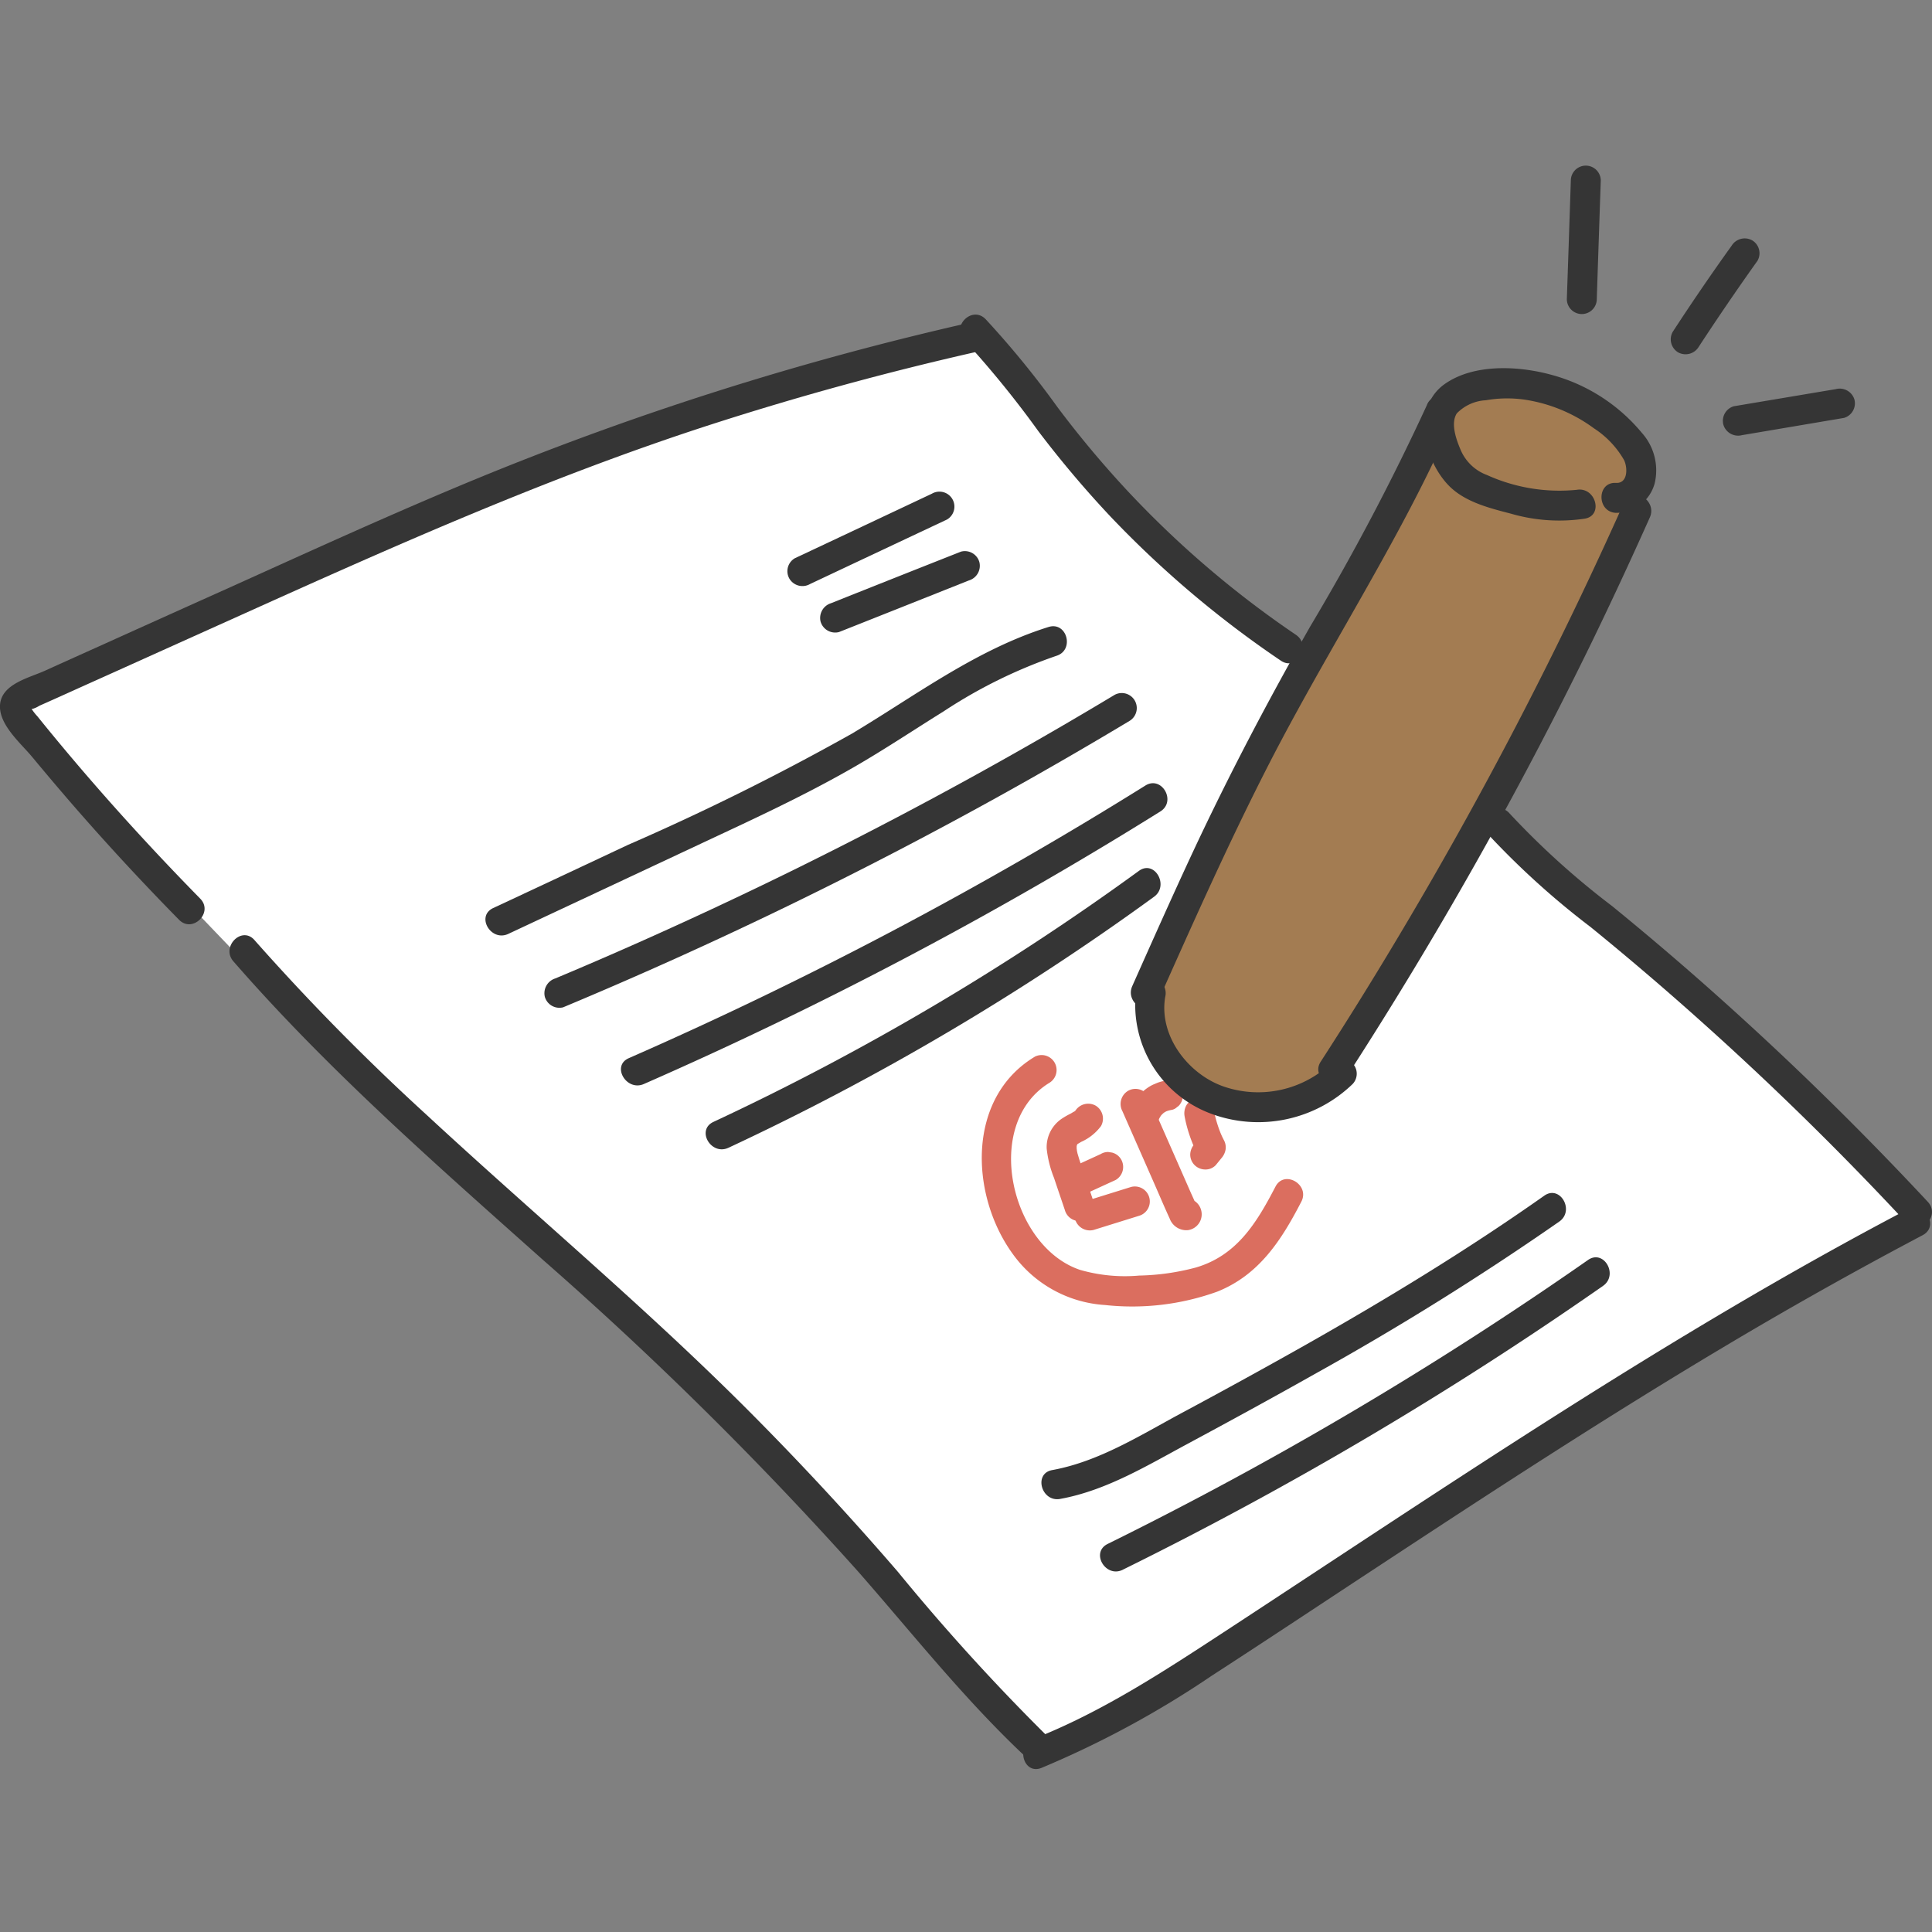 <svg xmlns="http://www.w3.org/2000/svg" xmlns:xlink="http://www.w3.org/1999/xlink" width="140" height="140" viewBox="0 0 140 140">
  <rect x="0" y="0" width="140" height="140" fill="#808080" stroke="none"/>
  <defs>
    <clipPath id="clip-path">
      <rect id="長方形_47503" data-name="長方形 47503" width="140" height="140" transform="translate(296 8974)" fill="#fff"/>
    </clipPath>
  </defs>
  <g id="_026" data-name="026" transform="translate(-296 -8974)" clip-path="url(#clip-path)">
    <g id="グループ_69811" data-name="グループ 69811" transform="translate(11.818 -4.576)">
      <g id="グループ_69683" data-name="グループ 69683" transform="translate(284.181 8990.576)">
        <path id="パス_138344" data-name="パス 138344" d="M47.712,7.782.233,27.6l1.136,3.19L11.8,42.413l14.86,15.5L43.528,72.23l15.3,15.893,14.925,16.029,16.32-9.34,23.531-15.3,22.74-13.263.532-1.588-14.551-14.2L92.25,25.277,78.842,13.221,68.7,1.711Z" transform="translate(1.455 10.666)" fill="#fff"/>
        <path id="パス_138345" data-name="パス 138345" d="M32.291,5.262,11.57,44.9l1.823,7.182,4.354,2.676,5.446-.217,2.973-3.927,9.981-17.937L47.632,11.7l.781-4.2-3.949-3.45-4.831-1.83H33.738Z" transform="translate(71.291 13.82)" fill="#a37c52"/>
        <path id="パス_138346" data-name="パス 138346" d="M25.425,10.842a12.716,12.716,0,0,1-6.509-1.07A3.329,3.329,0,0,1,16.984,7.9c-.3-.709-.723-1.888-.253-2.6a3.165,3.165,0,0,1,2.1-.947A8.979,8.979,0,0,1,21.584,4.3a11.3,11.3,0,0,1,5.085,2.09A6.734,6.734,0,0,1,28.853,8.7c.26.557.275,1.692-.6,1.642-1.389-.072-1.389,2.1,0,2.17a2.89,2.89,0,0,0,2.813-2.141,4.069,4.069,0,0,0-.94-3.667,12.836,12.836,0,0,0-6.654-4.224c-2.336-.622-5.5-.774-7.587.673-2.445,1.685-1.562,5.5.246,7.37,1.164,1.2,2.951,1.642,4.513,2.047A12.554,12.554,0,0,0,26,12.933c1.374-.231.788-2.322-.579-2.09" transform="translate(88.84 12.651)" fill="#353535"/>
        <path id="パス_138347" data-name="パス 138347" d="M32.873,2.885A171.123,171.123,0,0,1,24.4,18.963c-3.045,5.345-5.895,10.769-8.5,16.338-1.5,3.218-2.944,6.466-4.39,9.713-.564,1.258,1.3,2.365,1.873,1.092,2.56-5.743,5.121-11.493,7.985-17.091,2.756-5.381,5.887-10.552,8.795-15.854,1.649-3,3.211-6.046,4.578-9.185.557-1.266-1.316-2.372-1.873-1.092" transform="translate(70.541 14.438)" fill="#353535"/>
        <path id="パス_138348" data-name="パス 138348" d="M35.479,3.891a299.45,299.45,0,0,1-16.6,31.881q-2.615,4.372-5.381,8.643c-.759,1.172,1.121,2.264,1.873,1.092a299.718,299.718,0,0,0,17.676-31.3q2.224-4.578,4.3-9.229c.564-1.258-1.3-2.365-1.873-1.092" transform="translate(82.207 20.517)" fill="#353535"/>
        <path id="パス_138349" data-name="パス 138349" d="M34.031,24.694A71.947,71.947,0,0,1,21.887,14.33,74.017,74.017,0,0,1,16.752,8.2a66.922,66.922,0,0,0-5.215-6.386c-.984-1-2.517.535-1.533,1.533a72.153,72.153,0,0,1,5.367,6.6,76.484,76.484,0,0,0,5.193,6.148A74.767,74.767,0,0,0,32.938,26.567c1.157.788,2.242-1.092,1.092-1.873" transform="translate(59.881 9.309)" fill="#353535"/>
        <path id="パス_138350" data-name="パス 138350" d="M70.237,1.6A223.573,223.573,0,0,0,34.472,12.928c-5.974,2.466-11.854,5.157-17.749,7.818Q12.2,22.775,7.675,24.819c-1.475.665-2.958,1.331-4.434,2-1.121.506-3.081.94-3.233,2.408S1.535,32.087,2.366,33.1c1.121,1.352,2.264,2.7,3.421,4.021q3.482,3.971,7.189,7.739c.984,1,2.517-.535,1.533-1.533-4.137-4.217-8.093-8.614-11.8-13.214a3.636,3.636,0,0,1-.542-.745c.137.3-.145.181.188.21a1.759,1.759,0,0,0,.492-.224c.767-.34,1.541-.687,2.307-1.034,1.425-.644,2.85-1.28,4.274-1.924q4.188-1.888,8.383-3.775c11.059-4.983,22.1-9.894,33.66-13.633q9.547-3.081,19.34-5.294c1.36-.3.781-2.4-.579-2.09" transform="translate(0 9.791)" fill="#353535"/>
        <path id="パス_138351" data-name="パス 138351" d="M2.579,9.693C9.429,17.562,17.29,24.44,25.058,31.369A263.4,263.4,0,0,1,47.87,53.934c3.963,4.52,7.7,9.258,12.093,13.38,1.02.955,2.553-.571,1.533-1.533a154.409,154.409,0,0,1-10.755-11.84q-5.273-6.119-10.979-11.833C32.334,34.681,24.27,27.94,16.56,20.8A166.911,166.911,0,0,1,4.113,8.159C3.194,7.1,1.668,8.644,2.579,9.693" transform="translate(14.331 47.966)" fill="#353535"/>
        <path id="パス_138352" data-name="パス 138352" d="M15.267,8.381a58.766,58.766,0,0,0,7.413,6.7q4.057,3.3,7.956,6.791,7.8,6.976,14.943,14.653c.955,1.027,2.481-.506,1.533-1.533Q39.974,27.337,32.17,20.343q-3.895-3.493-7.956-6.8a58.163,58.163,0,0,1-7.413-6.7c-.919-1.056-2.445.485-1.533,1.533" transform="translate(92.589 40.101)" fill="#353535"/>
        <path id="パス_138353" data-name="パス 138353" d="M74.45,10.668C57.222,19.7,41.144,30.673,24.893,41.312c-4.412,2.886-8.874,5.808-13.8,7.739-1.287.506-.723,2.6.579,2.1a70.277,70.277,0,0,0,12.375-6.7c4.1-2.654,8.173-5.367,12.259-8.05,8.166-5.374,16.36-10.711,24.75-15.716q7.139-4.264,14.487-8.144c1.237-.651.145-2.524-1.092-1.873" transform="translate(63.783 64.964)" fill="#353535"/>
        <path id="パス_138354" data-name="パス 138354" d="M16.1,1.085q-.141,4.3-.289,8.585a1.085,1.085,0,1,0,2.17,0q.141-4.285.289-8.585a1.085,1.085,0,0,0-2.17,0" transform="translate(97.729 0.002)" fill="#353535"/>
        <path id="パス_138355" data-name="パス 138355" d="M21.268,1.259Q19.065,4.329,17,7.5a1.1,1.1,0,0,0,.391,1.49A1.114,1.114,0,0,0,18.874,8.6q2.072-3.168,4.267-6.249A1.089,1.089,0,0,0,22.75.869a1.115,1.115,0,0,0-1.483.391" transform="translate(104.215 4.544)" fill="#353535"/>
        <path id="パス_138356" data-name="パス 138356" d="M25.568,2.258,18.169,3.5a1.1,1.1,0,0,0-.759,1.338,1.113,1.113,0,0,0,1.338.759l7.4-1.251a1.1,1.1,0,0,0,.759-1.331,1.113,1.113,0,0,0-1.338-.759" transform="translate(107.473 13.938)" fill="#353535"/>
        <path id="パス_138357" data-name="パス 138357" d="M9.566,9.973Q14.535,7.63,19.5,5.294a1.084,1.084,0,1,0-1.092-1.873Q13.443,5.764,8.474,8.1a1.084,1.084,0,0,0-.391,1.483,1.1,1.1,0,0,0,1.483.391" transform="translate(49.123 20.353)" fill="#353535"/>
        <path id="パス_138358" data-name="パス 138358" d="M9.646,9.768q4.708-1.866,9.41-3.739A1.109,1.109,0,0,0,19.815,4.7a1.091,1.091,0,0,0-1.331-.759Q13.776,5.8,9.067,7.678a1.119,1.119,0,0,0-.759,1.331,1.1,1.1,0,0,0,1.338.759" transform="translate(51.155 24.032)" fill="#353535"/>
        <path id="パス_138359" data-name="パス 138359" d="M6.558,26.944q8.386-3.927,16.78-7.862c2.625-1.237,5.236-2.51,7.761-3.935,2.394-1.345,4.672-2.879,7-4.325a36.142,36.142,0,0,1,8.18-4.029c1.331-.412.767-2.51-.571-2.09-5.229,1.635-9.6,4.947-14.241,7.724A179.979,179.979,0,0,1,15.2,20.507Q10.329,22.8,5.465,25.07C4.2,25.664,5.3,27.53,6.558,26.944" transform="translate(30.273 28.731)" fill="#353535"/>
        <path id="パス_138360" data-name="パス 138360" d="M6.874,28.123a317.5,317.5,0,0,0,32.192-15.63q4.481-2.5,8.867-5.135a1.088,1.088,0,0,0-1.092-1.88A314.856,314.856,0,0,1,15.582,21.961Q10.971,24.077,6.3,26.033a1.125,1.125,0,0,0-.759,1.331,1.1,1.1,0,0,0,1.338.759" transform="translate(33.94 32.868)" fill="#353535"/>
        <path id="パス_138361" data-name="パス 138361" d="M7.933,28.029A291.883,291.883,0,0,0,45.362,8.277c1.179-.738.094-2.618-1.092-1.873A292.846,292.846,0,0,1,6.841,26.156c-1.28.557-.174,2.43,1.092,1.873" transform="translate(38.726 38.522)" fill="#353535"/>
        <path id="パス_138362" data-name="パス 138362" d="M8.778,27.355a186.343,186.343,0,0,0,30.84-18.19c1.114-.81.036-2.7-1.1-1.873A186.278,186.278,0,0,1,7.685,25.482c-1.266.593-.166,2.459,1.092,1.873" transform="translate(44.012 43.816)" fill="#353535"/>
        <path id="パス_138363" data-name="パス 138363" d="M11.877,32.538c3.356-.608,6.35-2.445,9.316-4.036,3.052-1.642,6.09-3.3,9.106-5A207.788,207.788,0,0,0,48.047,12.439c1.136-.8.051-2.683-1.092-1.873-5.612,3.956-11.478,7.522-17.452,10.9q-4.448,2.506-8.954,4.918c-2.944,1.591-5.909,3.457-9.25,4.065-1.367.246-.788,2.336.579,2.09" transform="translate(64.948 64.079)" fill="#353535"/>
        <path id="パス_138364" data-name="パス 138364" d="M12.758,33.67A267.053,267.053,0,0,0,47.561,13.1c1.136-.8.051-2.676-1.092-1.873A267.533,267.533,0,0,1,11.665,31.8c-1.258.615-.159,2.488,1.092,1.873" transform="translate(68.604 68.078)" fill="#353535"/>
        <path id="パス_138365" data-name="パス 138365" d="M13.734,9.132C8.779,12.126,9.061,19.163,12.15,23.416a8.906,8.906,0,0,0,6.683,3.7,18.171,18.171,0,0,0,8.137-.969c3.03-1.208,4.651-3.732,6.09-6.517.644-1.237-1.23-2.336-1.873-1.092-1.352,2.6-2.777,4.976-5.757,5.858a17.179,17.179,0,0,1-4.115.586,11.752,11.752,0,0,1-4.289-.412c-5.056-1.7-7.1-10.6-2.2-13.568a1.085,1.085,0,0,0-1.092-1.873" transform="translate(61.239 55.45)" fill="#db6e5f"/>
        <path id="パス_138366" data-name="パス 138366" d="M12.613,9.988c.072-.108.087-.094-.007,0-.065.065-.181.094,0,.007-.108.051-.217.13-.325.188a5.458,5.458,0,0,0-.687.4,2.484,2.484,0,0,0-1.041,2.134,7.936,7.936,0,0,0,.528,2.112c.26.781.528,1.562.788,2.336a1.083,1.083,0,1,0,2.09-.571c-.231-.7-.47-1.4-.709-2.1-.108-.333-.224-.658-.333-.991l-.13-.434-.043-.2c-.007-.051-.014-.26-.014-.051a3.388,3.388,0,0,1,0-.383c-.014.152.007.072.029-.029.036-.159-.058.152.007.007s-.065.137-.007.007c.029-.058.21-.137,0-.014l.282-.174a3.633,3.633,0,0,0,1.447-1.15A1.1,1.1,0,0,0,14.1,9.6a1.107,1.107,0,0,0-1.483.391" transform="translate(65.295 58.518)" fill="#db6e5f"/>
        <path id="パス_138367" data-name="パス 138367" d="M12.359,12.922l2.083-.955a1.092,1.092,0,0,0,.391-1.49,1.063,1.063,0,0,0-.651-.492L13.9,9.942a1.031,1.031,0,0,0-.55.152l-2.083.955a1.086,1.086,0,0,0-.391,1.483,1.087,1.087,0,0,0,.644.5c.1.014.2.029.289.036a1.043,1.043,0,0,0,.55-.145" transform="translate(66.408 61.536)" fill="#db6e5f"/>
        <path id="パス_138368" data-name="パス 138368" d="M12.214,13.444l3.276-1.02a1.084,1.084,0,1,0-.579-2.09l-3.276,1.02a1.1,1.1,0,0,0-.759,1.331,1.111,1.111,0,0,0,1.338.759" transform="translate(67.036 63.682)" fill="#db6e5f"/>
        <path id="パス_138369" data-name="パス 138369" d="M11.427,10.937c.759,1.729,1.526,3.464,2.285,5.193.376.853.738,1.714,1.128,2.56a1.285,1.285,0,0,0,1.324.839,1.157,1.157,0,0,0,.94-1.5,1.132,1.132,0,0,0-1.049-.8h-.043a1.086,1.086,0,0,0,0,2.17h.043c-.347-.268-.694-.535-1.041-.8l.022.051v-.579l-.014.058.5-.651-.051.036.839-.108-.08-.029.477.282c.094.116.094.094.007-.072l-.13-.3-.2-.441-.448-1.02-.868-1.974c-.593-1.345-1.179-2.683-1.772-4.021a1.084,1.084,0,0,0-1.483-.391,1.107,1.107,0,0,0-.391,1.483" transform="translate(69.921 57.612)" fill="#db6e5f"/>
        <path id="パス_138370" data-name="パス 138370" d="M13.42,12.03a2.321,2.321,0,0,1,.224-.362l-.174.217a2.11,2.11,0,0,1,.405-.4l-.224.166a2.352,2.352,0,0,1,.47-.275l-.253.116a1.977,1.977,0,0,1,.5-.145.764.764,0,0,0,.369-.2.747.747,0,0,0,.275-.3.811.811,0,0,0,.13-.4.742.742,0,0,0-.022-.434,1.07,1.07,0,0,0-.492-.651l-.26-.108a1.121,1.121,0,0,0-.579,0,2.651,2.651,0,0,0-.629.2,2.609,2.609,0,0,0-.579.311A3.315,3.315,0,0,0,12,10.28a3.2,3.2,0,0,0-.448.658.788.788,0,0,0-.13.4.885.885,0,0,0,.022.434,1.074,1.074,0,0,0,.5.651,1.117,1.117,0,0,0,.832.108,1.08,1.08,0,0,0,.651-.5" transform="translate(70.556 57.077)" fill="#db6e5f"/>
        <path id="パス_138371" data-name="パス 138371" d="M11.967,10.774a10.333,10.333,0,0,0,.955,2.748l.166-1.316c-.13.174-.268.347-.405.514a1.163,1.163,0,0,0-.318.767,1.084,1.084,0,0,0,.318.767,1.1,1.1,0,0,0,.767.318,1.016,1.016,0,0,0,.767-.318l.412-.506a1.271,1.271,0,0,0,.3-.629,1.092,1.092,0,0,0-.13-.687,6.4,6.4,0,0,1-.275-.6l.108.26a9.089,9.089,0,0,1-.571-1.895,1.06,1.06,0,0,0-.5-.644,1.075,1.075,0,0,0-1.483.383,1.2,1.2,0,0,0-.108.839" transform="translate(73.884 58.174)" fill="#db6e5f"/>
        <path id="パス_138372" data-name="パス 138372" d="M11.551,8.985A8.417,8.417,0,0,0,17,18.04a9.84,9.84,0,0,0,10.234-2.17A1.085,1.085,0,0,0,25.7,14.337a7.683,7.683,0,0,1-7.753,1.743c-2.611-.875-4.781-3.681-4.3-6.517a1.118,1.118,0,0,0-.752-1.338,1.1,1.1,0,0,0-1.338.759" transform="translate(70.79 50.675)" fill="#353535"/>
        <rect id="長方形_47101" data-name="長方形 47101" width="139.997" height="116.19" transform="translate(0.001 0)" fill="none"/>
      </g>
    </g>
  </g>
</svg>
